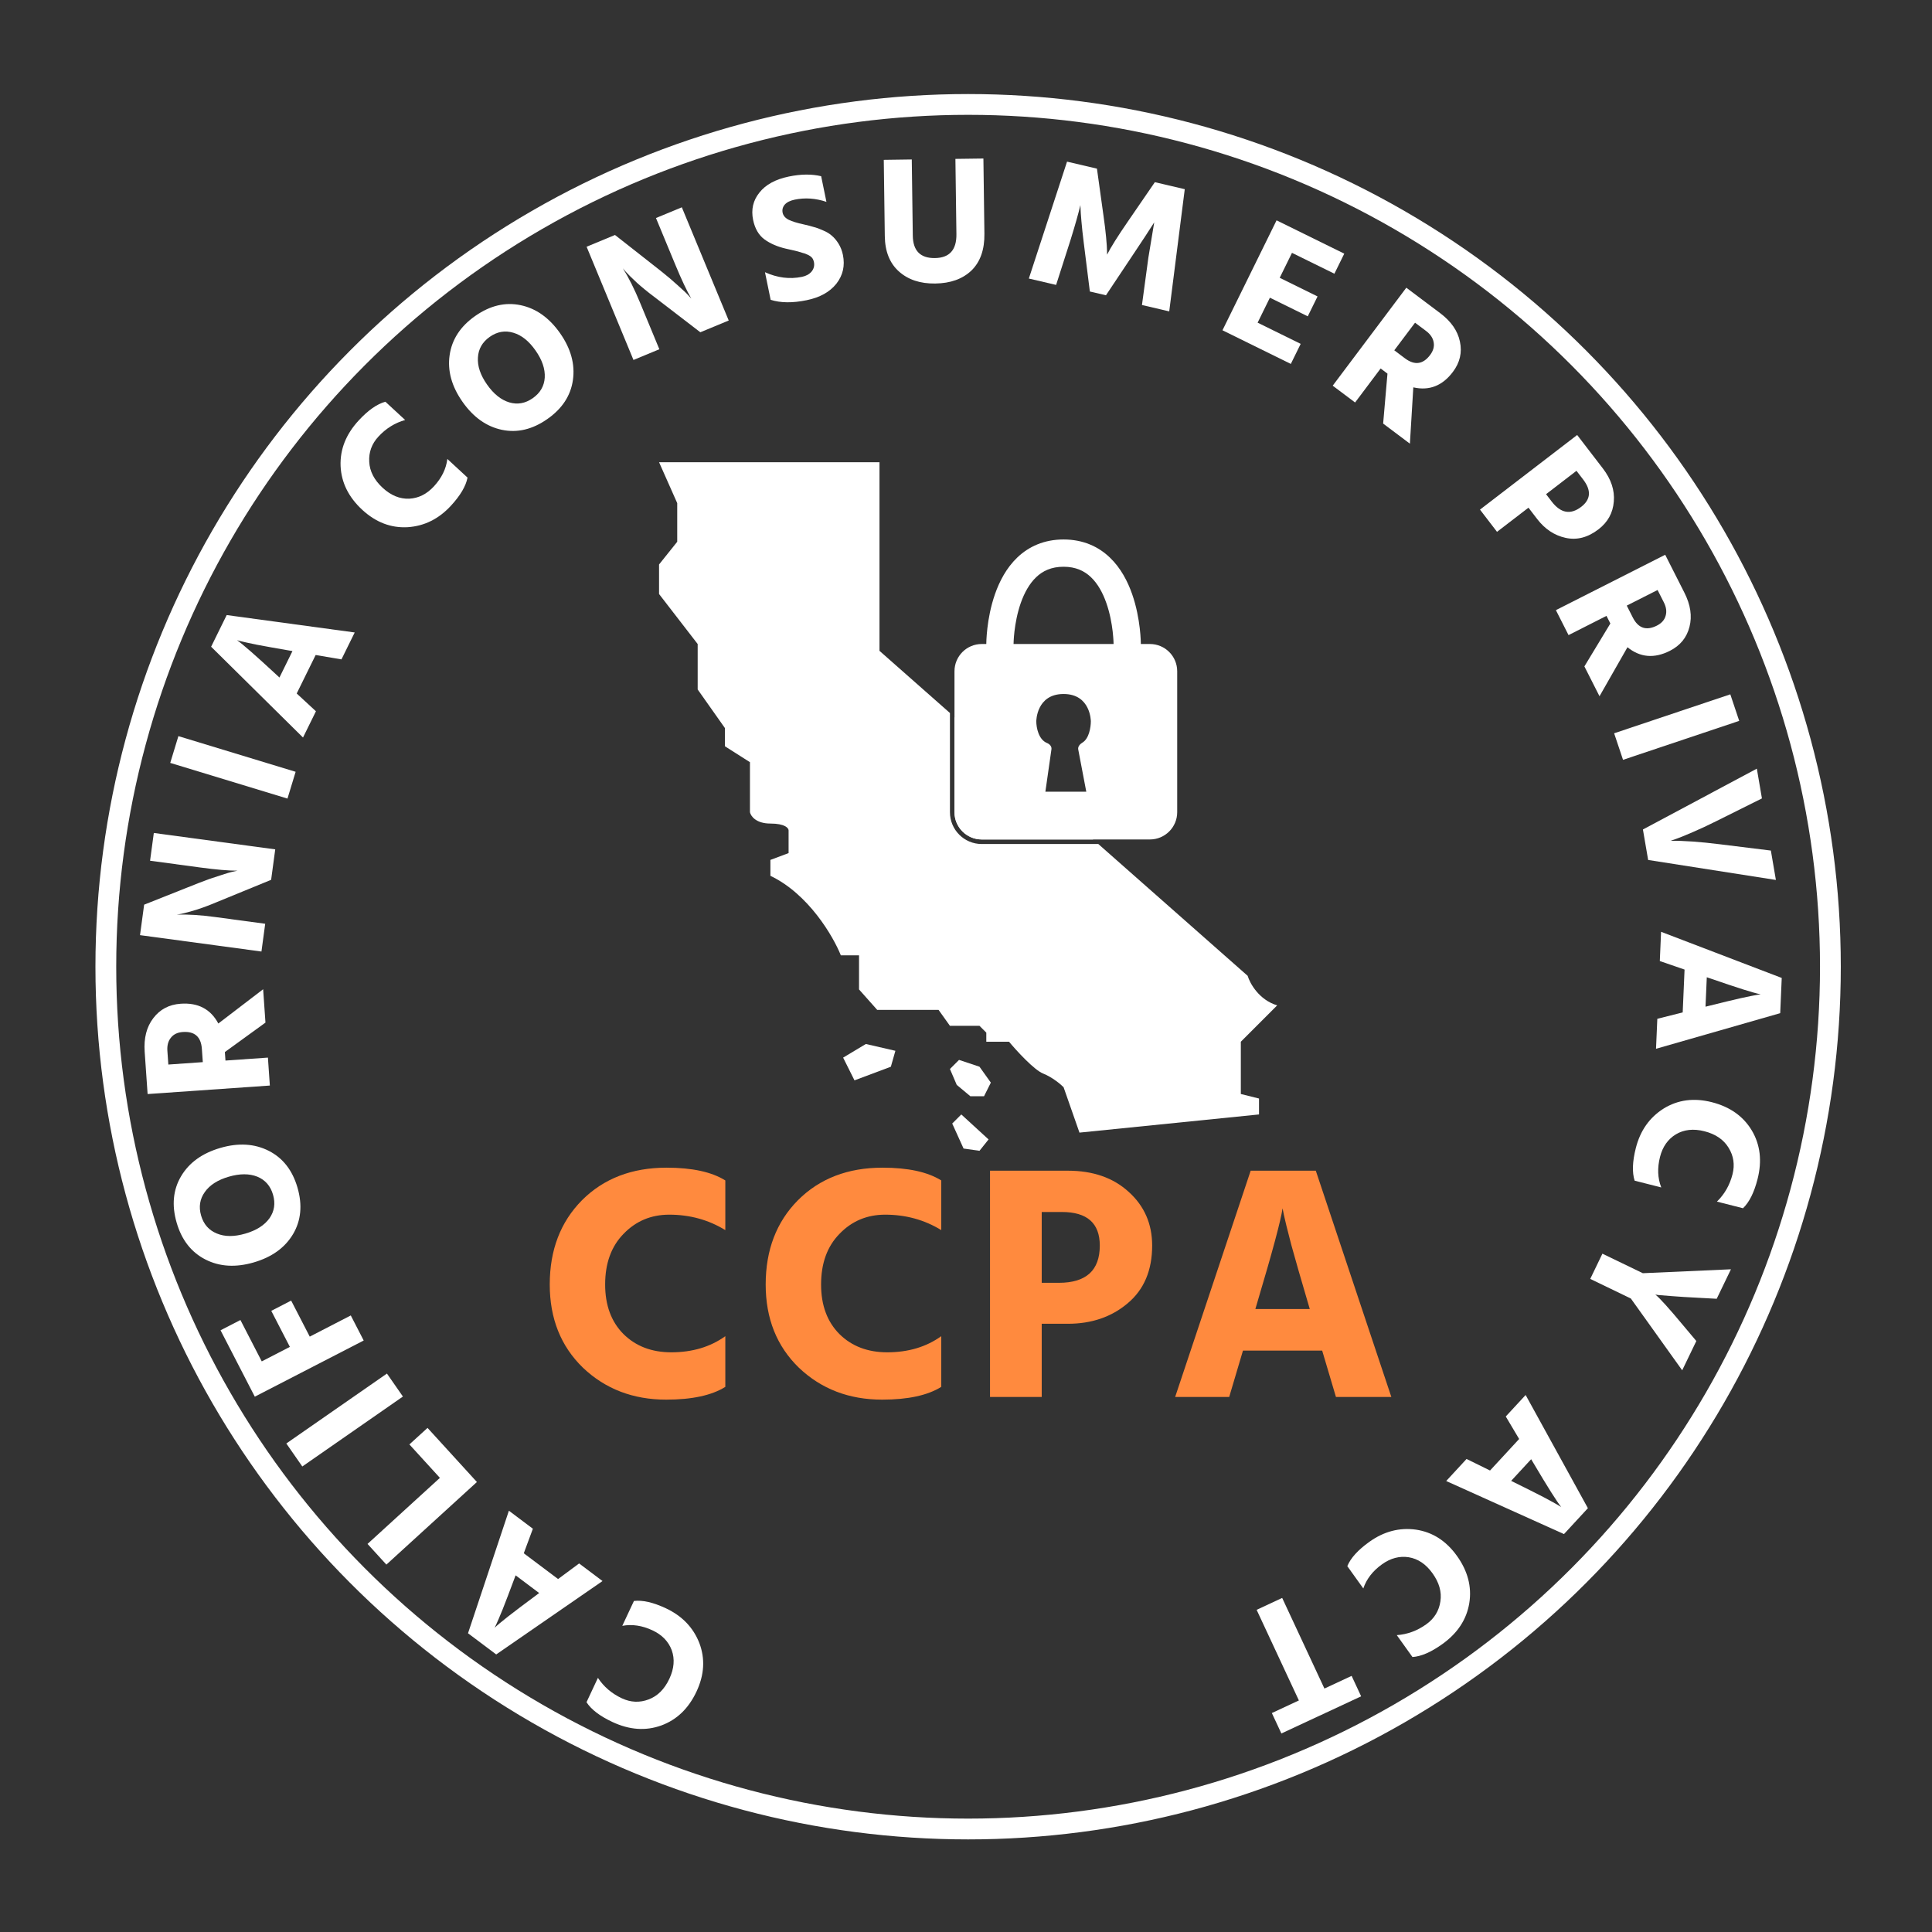 <svg width="104" height="104" viewBox="0 0 104 104" fill="none" xmlns="http://www.w3.org/2000/svg">
<rect x="0" y="0" width="104" height="104" fill="#333333" stroke="none"/>
<circle cx="52.114" cy="52.039" r="46.417" stroke="white" stroke-width="1.119"/>
<path d="M46.609 56.198L45.386 56.932L45.997 58.156L47.955 57.422L48.199 56.565L46.609 56.198Z" fill="white"/>
<path d="M51.625 57.055L51.135 57.544L51.502 58.4L52.236 59.012H52.97L53.337 58.278L52.726 57.422L51.625 57.055Z" fill="white"/>
<path d="M51.747 59.991L51.258 60.48L51.869 61.826L52.726 61.948L53.215 61.336L51.747 59.991Z" fill="white"/>
<path fill-rule="evenodd" clip-rule="evenodd" d="M54.561 34.667C54.561 34.667 54.561 34.667 53.827 34.667C53.093 34.667 53.093 34.667 53.093 34.666L53.093 34.666L53.093 34.664L53.093 34.659L53.093 34.645C53.093 34.633 53.093 34.616 53.094 34.595C53.095 34.553 53.096 34.494 53.1 34.42C53.108 34.273 53.122 34.065 53.151 33.817C53.208 33.325 53.324 32.657 53.562 31.978C53.798 31.303 54.17 30.574 54.765 30.007C55.378 29.423 56.2 29.04 57.252 29.04C58.304 29.04 59.126 29.423 59.738 30.007C60.334 30.574 60.706 31.303 60.942 31.978C61.18 32.657 61.295 33.325 61.353 33.817C61.382 34.065 61.396 34.273 61.404 34.42C61.407 34.494 61.409 34.553 61.41 34.595C61.411 34.616 61.411 34.633 61.411 34.645L61.411 34.659L61.411 34.664L61.411 34.666C61.411 34.667 61.411 34.667 60.677 34.667C59.943 34.667 59.943 34.667 59.943 34.667V34.668L59.943 34.661C59.943 34.655 59.943 34.644 59.943 34.629C59.942 34.599 59.941 34.553 59.938 34.493C59.931 34.373 59.919 34.198 59.895 33.987C59.845 33.562 59.747 33.007 59.556 32.463C59.364 31.914 59.094 31.42 58.726 31.07C58.375 30.736 57.912 30.508 57.252 30.508C56.591 30.508 56.128 30.736 55.778 31.07C55.41 31.42 55.14 31.914 54.947 32.463C54.757 33.007 54.659 33.562 54.609 33.987C54.584 34.198 54.572 34.373 54.566 34.493C54.563 34.553 54.562 34.599 54.561 34.629C54.561 34.644 54.561 34.655 54.561 34.661L54.561 34.668V34.667ZM52.848 34.667C52.037 34.667 51.38 35.324 51.38 36.135V43.72C51.38 44.53 52.037 45.188 52.848 45.188H61.901C62.711 45.188 63.369 44.53 63.369 43.72V36.135C63.369 35.324 62.711 34.667 61.901 34.667H52.848ZM55.784 38.826C55.784 38.826 55.784 37.358 57.252 37.358C58.72 37.358 58.72 38.826 58.72 38.826C58.72 39.159 58.622 39.762 58.268 39.974C58.136 40.053 58.013 40.189 58.041 40.34L58.475 42.619H56.273L56.6 40.329C56.621 40.181 56.502 40.054 56.364 39.998C55.907 39.813 55.784 39.173 55.784 38.826Z" fill="white"/>
<path fill-rule="evenodd" clip-rule="evenodd" d="M59.123 45.434L67.161 52.528C67.283 52.936 67.773 53.825 68.751 54.119L66.794 56.076V58.89L67.773 59.134V59.991L58.108 60.969L57.252 58.523C57.089 58.359 56.64 57.984 56.151 57.789C55.662 57.593 54.724 56.565 54.316 56.076H53.093V55.587L52.726 55.22H51.135L50.524 54.363H47.221L46.242 53.262V51.427H45.263C44.855 50.408 43.526 48.124 41.471 47.146V46.289L42.45 45.922V44.699C42.45 44.577 42.254 44.332 41.471 44.332C40.688 44.332 40.411 43.924 40.37 43.72V41.029L39.024 40.173V39.194L37.556 37.114V34.668L35.477 31.976V30.386L36.455 29.163V27.083L35.477 24.881H47.343V35.035L51.136 38.382V43.721C51.136 44.667 51.902 45.434 52.848 45.434H59.123ZM51.38 38.598V43.721C51.38 44.532 52.038 45.189 52.848 45.189H58.846L51.38 38.598Z" fill="white"/>
<path d="M39.044 63.543V66.217C38.14 65.663 37.134 65.386 36.026 65.386C35.05 65.386 34.231 65.729 33.568 66.416C32.906 67.091 32.575 68 32.575 69.145C32.575 70.265 32.906 71.156 33.568 71.819C34.231 72.47 35.086 72.795 36.134 72.795C37.267 72.795 38.236 72.506 39.044 71.927V74.656C38.309 75.114 37.249 75.343 35.863 75.343C34.08 75.343 32.587 74.771 31.382 73.626C30.189 72.47 29.593 70.976 29.593 69.145C29.593 67.29 30.171 65.778 31.328 64.609C32.496 63.441 34.014 62.856 35.881 62.856C37.255 62.856 38.309 63.085 39.044 63.543ZM50.668 63.543V66.217C49.764 65.663 48.758 65.386 47.65 65.386C46.674 65.386 45.855 65.729 45.193 66.416C44.53 67.091 44.199 68 44.199 69.145C44.199 70.265 44.53 71.156 45.193 71.819C45.855 72.47 46.711 72.795 47.759 72.795C48.891 72.795 49.861 72.506 50.668 71.927V74.656C49.933 75.114 48.873 75.343 47.488 75.343C45.705 75.343 44.211 74.771 43.006 73.626C41.813 72.47 41.217 70.976 41.217 69.145C41.217 67.29 41.795 65.778 42.952 64.609C44.12 63.441 45.638 62.856 47.506 62.856C48.879 62.856 49.933 63.085 50.668 63.543ZM56.076 69.054H56.998C58.467 69.054 59.202 68.386 59.202 67.049C59.202 65.844 58.522 65.242 57.16 65.242H56.076V69.054ZM53.293 63.019H57.486C58.835 63.019 59.925 63.398 60.756 64.157C61.599 64.916 62.021 65.88 62.021 67.049C62.021 68.386 61.581 69.422 60.702 70.157C59.835 70.891 58.763 71.259 57.486 71.259H56.076V75.198H53.293V63.019ZM67.577 70.464H70.505L70.378 70.03C70.029 68.85 69.74 67.844 69.511 67.012C69.294 66.181 69.162 65.645 69.113 65.404L69.041 65.043C68.945 65.705 68.499 67.368 67.704 70.03L67.577 70.464ZM71.914 75.198L71.173 72.704H66.909L66.168 75.198H63.259L67.324 63.019H70.83L74.896 75.198H71.914Z" fill="#FF8A3E"/>
<path d="M31.572 91.631L32.186 90.319C32.502 90.799 32.932 91.166 33.475 91.42C33.954 91.644 34.434 91.664 34.917 91.48C35.397 91.301 35.769 90.931 36.032 90.37C36.289 89.82 36.331 89.307 36.159 88.83C35.983 88.359 35.638 88.002 35.124 87.762C34.569 87.502 34.027 87.421 33.498 87.519L34.125 86.18C34.591 86.125 35.163 86.256 35.843 86.574C36.717 86.984 37.318 87.608 37.646 88.446C37.965 89.287 37.915 90.157 37.494 91.055C37.068 91.965 36.437 92.573 35.601 92.881C34.759 93.185 33.881 93.123 32.965 92.694C32.291 92.379 31.827 92.024 31.572 91.631Z" fill="white"/>
<path d="M29.023 85.753L27.756 84.801L27.669 85.03C27.437 85.654 27.235 86.184 27.063 86.618C26.887 87.049 26.77 87.324 26.712 87.444L26.626 87.624C26.883 87.369 27.617 86.794 28.827 85.9L29.023 85.753ZM28.685 82.292L28.195 83.613L30.042 85L31.174 84.161L32.434 85.108L26.711 89.059L25.193 87.919L27.394 81.322L28.685 82.292Z" fill="white"/>
<path d="M23.68 79.554L22.038 77.754L23.014 76.864L25.672 79.777L20.799 84.223L19.784 83.11L23.68 79.554Z" fill="white"/>
<path d="M21.689 75.176L16.273 78.941L15.413 77.703L20.829 73.939L21.689 75.176Z" fill="white"/>
<path d="M12.942 71.057L14.09 73.284L15.604 72.503L14.603 70.563L15.673 70.011L16.674 71.951L18.883 70.811L19.578 72.16L13.716 75.183L11.872 71.609L12.942 71.057Z" fill="white"/>
<path d="M13.659 67.956C12.688 68.238 11.824 68.188 11.066 67.803C10.301 67.415 9.782 66.754 9.51 65.82C9.237 64.881 9.316 64.045 9.749 63.315C10.182 62.584 10.887 62.076 11.864 61.792C12.835 61.509 13.703 61.562 14.469 61.95C15.226 62.335 15.741 62.993 16.013 63.927C16.286 64.867 16.207 65.702 15.774 66.433C15.341 67.163 14.636 67.671 13.659 67.956ZM11.678 66.402C12.102 66.578 12.612 66.579 13.207 66.405C13.803 66.232 14.235 65.956 14.506 65.579C14.77 65.203 14.834 64.78 14.697 64.31C14.56 63.84 14.28 63.518 13.855 63.342C13.424 63.169 12.911 63.169 12.316 63.342C11.72 63.515 11.291 63.79 11.026 64.166C10.756 64.544 10.689 64.967 10.826 65.437C10.963 65.907 11.247 66.229 11.678 66.402Z" fill="white"/>
<path d="M9.062 57.305L10.917 57.175L10.867 56.463C10.822 55.812 10.48 55.509 9.842 55.553C9.562 55.572 9.35 55.672 9.206 55.852C9.055 56.033 8.99 56.27 9.01 56.563L9.062 57.305ZM14.29 55.047L12.105 56.632L12.137 57.09L14.422 56.931L14.526 58.435L7.946 58.893L7.788 56.618C7.736 55.883 7.891 55.28 8.25 54.81C8.61 54.334 9.102 54.074 9.726 54.031C10.664 53.965 11.339 54.321 11.753 55.096L14.165 53.251L14.29 55.047Z" fill="white"/>
<path d="M14.074 51.221L7.537 50.339L7.759 48.699L10.67 47.542C11.08 47.38 11.464 47.244 11.821 47.134C12.173 47.017 12.419 46.945 12.561 46.918L12.785 46.87C12.298 46.87 11.631 46.812 10.784 46.698L8.078 46.333L8.28 44.839L14.816 45.722L14.595 47.361L11.679 48.557C11.302 48.717 10.934 48.855 10.576 48.971C10.212 49.08 9.946 49.153 9.776 49.189L9.523 49.234C10.118 49.215 10.8 49.258 11.57 49.362L14.276 49.727L14.074 51.221Z" fill="white"/>
<path d="M15.475 42.988L9.164 41.067L9.603 39.626L15.914 41.546L15.475 42.988Z" fill="white"/>
<path d="M15.043 36.471L15.743 35.048L15.502 35.006C14.845 34.893 14.287 34.793 13.828 34.706C13.373 34.612 13.08 34.548 12.952 34.514L12.759 34.463C13.058 34.668 13.759 35.282 14.863 36.305L15.043 36.471ZM18.381 35.495L16.992 35.259L15.972 37.331L17.007 38.288L16.311 39.701L11.365 34.813L12.203 33.109L19.094 34.046L18.381 35.495Z" fill="white"/>
<path d="M20.745 21.625L21.809 22.608C21.257 22.764 20.777 23.062 20.37 23.503C20.011 23.891 19.847 24.343 19.876 24.859C19.901 25.371 20.142 25.837 20.597 26.257C21.043 26.669 21.519 26.865 22.026 26.845C22.528 26.82 22.972 26.599 23.357 26.182C23.773 25.732 24.015 25.24 24.081 24.706L25.167 25.709C25.079 26.169 24.78 26.675 24.271 27.226C23.616 27.936 22.84 28.32 21.942 28.379C21.043 28.428 20.23 28.116 19.501 27.444C18.763 26.762 18.374 25.976 18.334 25.087C18.299 24.192 18.624 23.374 19.31 22.631C19.815 22.085 20.293 21.749 20.745 21.625Z" fill="white"/>
<path d="M24.893 21.624C24.313 20.796 24.083 19.961 24.203 19.121C24.325 18.271 24.784 17.567 25.58 17.009C26.382 16.448 27.198 16.254 28.029 16.429C28.86 16.604 29.568 17.108 30.152 17.941C30.732 18.77 30.961 19.609 30.84 20.459C30.72 21.299 30.262 21.999 29.465 22.556C28.664 23.118 27.847 23.311 27.016 23.137C26.185 22.962 25.477 22.458 24.893 21.624ZM25.727 19.248C25.697 19.707 25.86 20.19 26.216 20.698C26.572 21.206 26.972 21.527 27.416 21.661C27.858 21.791 28.278 21.715 28.679 21.434C29.08 21.153 29.295 20.784 29.324 20.325C29.35 19.861 29.185 19.375 28.829 18.868C28.474 18.36 28.075 18.041 27.634 17.912C27.19 17.778 26.767 17.851 26.366 18.131C25.965 18.412 25.752 18.785 25.727 19.248Z" fill="white"/>
<path d="M34.1 19.377L31.577 13.282L33.105 12.649L35.569 14.584C35.915 14.857 36.225 15.121 36.5 15.374C36.778 15.62 36.964 15.797 37.059 15.906L37.214 16.075C36.969 15.654 36.683 15.048 36.356 14.258L35.311 11.736L36.703 11.159L39.227 17.253L37.699 17.886L35.199 15.966C34.871 15.721 34.567 15.472 34.286 15.221C34.009 14.962 33.812 14.768 33.696 14.64L33.53 14.444C33.845 14.949 34.151 15.56 34.448 16.277L35.493 18.8L34.1 19.377Z" fill="white"/>
<path d="M44.203 9.485L44.487 10.866C43.907 10.672 43.34 10.632 42.784 10.746C42.535 10.797 42.353 10.888 42.24 11.018C42.133 11.146 42.096 11.29 42.129 11.45C42.162 11.61 42.272 11.737 42.458 11.832C42.642 11.921 42.909 12.003 43.257 12.078C43.474 12.126 43.653 12.173 43.795 12.217C43.943 12.253 44.112 12.315 44.303 12.402C44.499 12.482 44.659 12.579 44.783 12.693C44.911 12.8 45.03 12.942 45.14 13.119C45.25 13.297 45.328 13.497 45.374 13.721C45.493 14.302 45.376 14.819 45.023 15.271C44.668 15.717 44.136 16.013 43.427 16.159C42.666 16.316 42.019 16.309 41.484 16.139L41.179 14.653C41.847 14.955 42.511 15.039 43.169 14.903C43.392 14.857 43.566 14.762 43.689 14.617C43.811 14.465 43.853 14.293 43.813 14.101C43.8 14.037 43.778 13.979 43.747 13.925C43.716 13.872 43.67 13.825 43.608 13.784C43.547 13.743 43.487 13.712 43.429 13.691C43.377 13.662 43.298 13.635 43.193 13.61C43.093 13.577 43.007 13.551 42.937 13.532C42.867 13.513 42.761 13.488 42.622 13.457C42.489 13.425 42.38 13.4 42.297 13.384C41.842 13.278 41.458 13.11 41.145 12.882C40.838 12.652 40.636 12.303 40.54 11.837C40.426 11.281 40.538 10.791 40.878 10.369C41.216 9.939 41.746 9.651 42.468 9.502C43.114 9.369 43.692 9.364 44.203 9.485Z" fill="white"/>
<path d="M51.484 12.604L51.43 8.553L52.937 8.533L52.991 12.574C53.003 13.435 52.77 14.097 52.294 14.561C51.817 15.017 51.167 15.251 50.345 15.262C49.536 15.273 48.884 15.057 48.389 14.613C47.894 14.169 47.641 13.537 47.629 12.715L47.574 8.605L49.081 8.584L49.136 12.685C49.147 13.5 49.544 13.903 50.327 13.892C51.11 13.882 51.496 13.452 51.484 12.604Z" fill="white"/>
<path d="M55.383 14.994L57.439 8.701L59.049 9.078L59.401 11.612C59.463 12.036 59.51 12.422 59.542 12.771C59.574 13.12 59.59 13.365 59.591 13.506L59.594 13.708C59.794 13.312 60.168 12.716 60.716 11.92L62.166 9.807L63.776 10.184L62.94 16.762L61.472 16.419L61.816 13.876L62.132 11.97C61.855 12.408 61.48 12.98 61.006 13.687L59.534 15.895L58.667 15.692L58.338 13.062C58.284 12.634 58.243 12.252 58.214 11.917C58.185 11.582 58.169 11.351 58.166 11.223L58.158 11.04C58.052 11.491 57.877 12.11 57.633 12.897L56.851 15.337L55.383 14.994Z" fill="white"/>
<path d="M67.698 17.369L70.016 18.51L69.485 19.59L65.806 17.779L68.718 11.861L72.362 13.654L71.831 14.734L69.548 13.611L68.887 14.954L70.924 15.957L70.397 17.028L68.359 16.025L67.698 17.369Z" fill="white"/>
<path d="M76.172 17.371L75.055 18.857L75.626 19.287C76.148 19.678 76.601 19.619 76.985 19.107C77.153 18.883 77.217 18.657 77.175 18.43C77.138 18.198 77.001 17.994 76.767 17.817L76.172 17.371ZM74.455 22.801L74.688 20.112L74.32 19.835L72.945 21.666L71.74 20.761L75.702 15.487L77.525 16.857C78.114 17.3 78.469 17.811 78.588 18.39C78.713 18.974 78.588 19.516 78.211 20.017C77.647 20.768 76.936 21.046 76.079 20.851L75.895 23.883L74.455 22.801Z" fill="white"/>
<path d="M83.225 26.602L83.528 26.998C84.013 27.629 84.543 27.724 85.117 27.283C85.635 26.886 85.669 26.395 85.22 25.81L84.862 25.344L83.225 26.602ZM84.899 23.416L86.282 25.216C86.727 25.796 86.924 26.389 86.872 26.997C86.824 27.609 86.549 28.108 86.047 28.494C85.473 28.935 84.883 29.088 84.277 28.953C83.675 28.822 83.164 28.483 82.743 27.935L82.278 27.329L80.585 28.629L79.668 27.433L84.899 23.416Z" fill="white"/>
<path d="M89.228 31.76L87.569 32.6L87.892 33.237C88.187 33.82 88.619 33.966 89.19 33.677C89.44 33.55 89.597 33.376 89.66 33.154C89.728 32.929 89.697 32.685 89.564 32.423L89.228 31.76ZM85.288 35.873L86.686 33.563L86.478 33.153L84.435 34.188L83.754 32.844L89.638 29.863L90.668 31.897C91.002 32.554 91.094 33.17 90.945 33.742C90.799 34.321 90.447 34.752 89.888 35.035C89.05 35.459 88.29 35.395 87.607 34.841L86.102 37.479L85.288 35.873Z" fill="white"/>
<path d="M86.889 39.473L93.143 37.376L93.622 38.805L87.368 40.902L86.889 39.473Z" fill="white"/>
<path d="M95.597 47.368L88.72 46.292L88.439 44.652L94.571 41.377L94.845 42.979L92.384 44.205C91.945 44.425 91.519 44.624 91.106 44.801C90.699 44.976 90.402 45.097 90.215 45.162L89.924 45.261C90.611 45.25 91.502 45.312 92.597 45.449L95.326 45.786L95.597 47.368Z" fill="white"/>
<path d="M91.877 52.606L91.808 54.19L92.046 54.132C92.693 53.97 93.244 53.837 93.699 53.733C94.154 53.635 94.447 53.575 94.579 53.555L94.776 53.524C94.42 53.457 93.53 53.177 92.108 52.684L91.877 52.606ZM89.214 54.842L90.58 54.499L90.68 52.192L89.348 51.733L89.416 50.159L95.911 52.643L95.829 54.539L89.144 56.456L89.214 54.842Z" fill="white"/>
<path d="M93.826 65.04L92.423 64.683C92.834 64.282 93.114 63.792 93.262 63.21C93.392 62.698 93.322 62.222 93.05 61.782C92.784 61.345 92.351 61.049 91.75 60.896C91.162 60.747 90.65 60.802 90.214 61.061C89.784 61.322 89.499 61.727 89.359 62.277C89.208 62.872 89.23 63.419 89.426 63.92L87.993 63.556C87.851 63.109 87.873 62.522 88.058 61.795C88.296 60.859 88.796 60.151 89.557 59.672C90.324 59.2 91.187 59.087 92.148 59.331C93.122 59.579 93.838 60.085 94.297 60.848C94.755 61.617 94.859 62.492 94.609 63.472C94.426 64.193 94.165 64.715 93.826 65.04Z" fill="white"/>
<path d="M90.553 73.764L87.789 69.899L85.603 68.844L86.258 67.486L88.435 68.537L93.177 68.326L92.411 69.913L91.373 69.857C90.836 69.83 90.379 69.801 90.002 69.771C89.625 69.742 89.381 69.722 89.27 69.712L89.108 69.688C89.344 69.874 89.854 70.439 90.637 71.382L91.314 72.187L90.553 73.764Z" fill="white"/>
<path d="M82.422 78.55L81.346 79.715L81.565 79.824C82.163 80.119 82.67 80.374 83.085 80.588C83.495 80.807 83.757 80.951 83.87 81.021L84.041 81.125C83.813 80.843 83.315 80.055 82.548 78.76L82.422 78.55ZM78.945 78.536L80.209 79.158L81.776 77.461L81.056 76.25L82.125 75.093L85.477 81.186L84.189 82.58L77.849 79.723L78.945 78.536Z" fill="white"/>
<path d="M76.033 89.198L75.189 88.02C75.761 87.979 76.291 87.784 76.779 87.434C77.209 87.126 77.461 86.716 77.536 86.205C77.615 85.699 77.474 85.194 77.112 84.691C76.759 84.197 76.332 83.909 75.831 83.827C75.334 83.75 74.855 83.876 74.394 84.207C73.895 84.564 73.56 84.998 73.387 85.507L72.526 84.306C72.705 83.872 73.099 83.437 73.709 83C74.494 82.437 75.332 82.218 76.223 82.341C77.113 82.474 77.847 82.944 78.425 83.75C79.01 84.566 79.233 85.414 79.093 86.293C78.947 87.177 78.463 87.913 77.641 88.502C77.037 88.935 76.501 89.167 76.033 89.198Z" fill="white"/>
<path d="M68.977 93.314L68.464 92.214L69.919 91.536L67.645 86.658L69.02 86.017L71.294 90.895L72.758 90.213L73.27 91.313L68.977 93.314Z" fill="white"/>
</svg>
